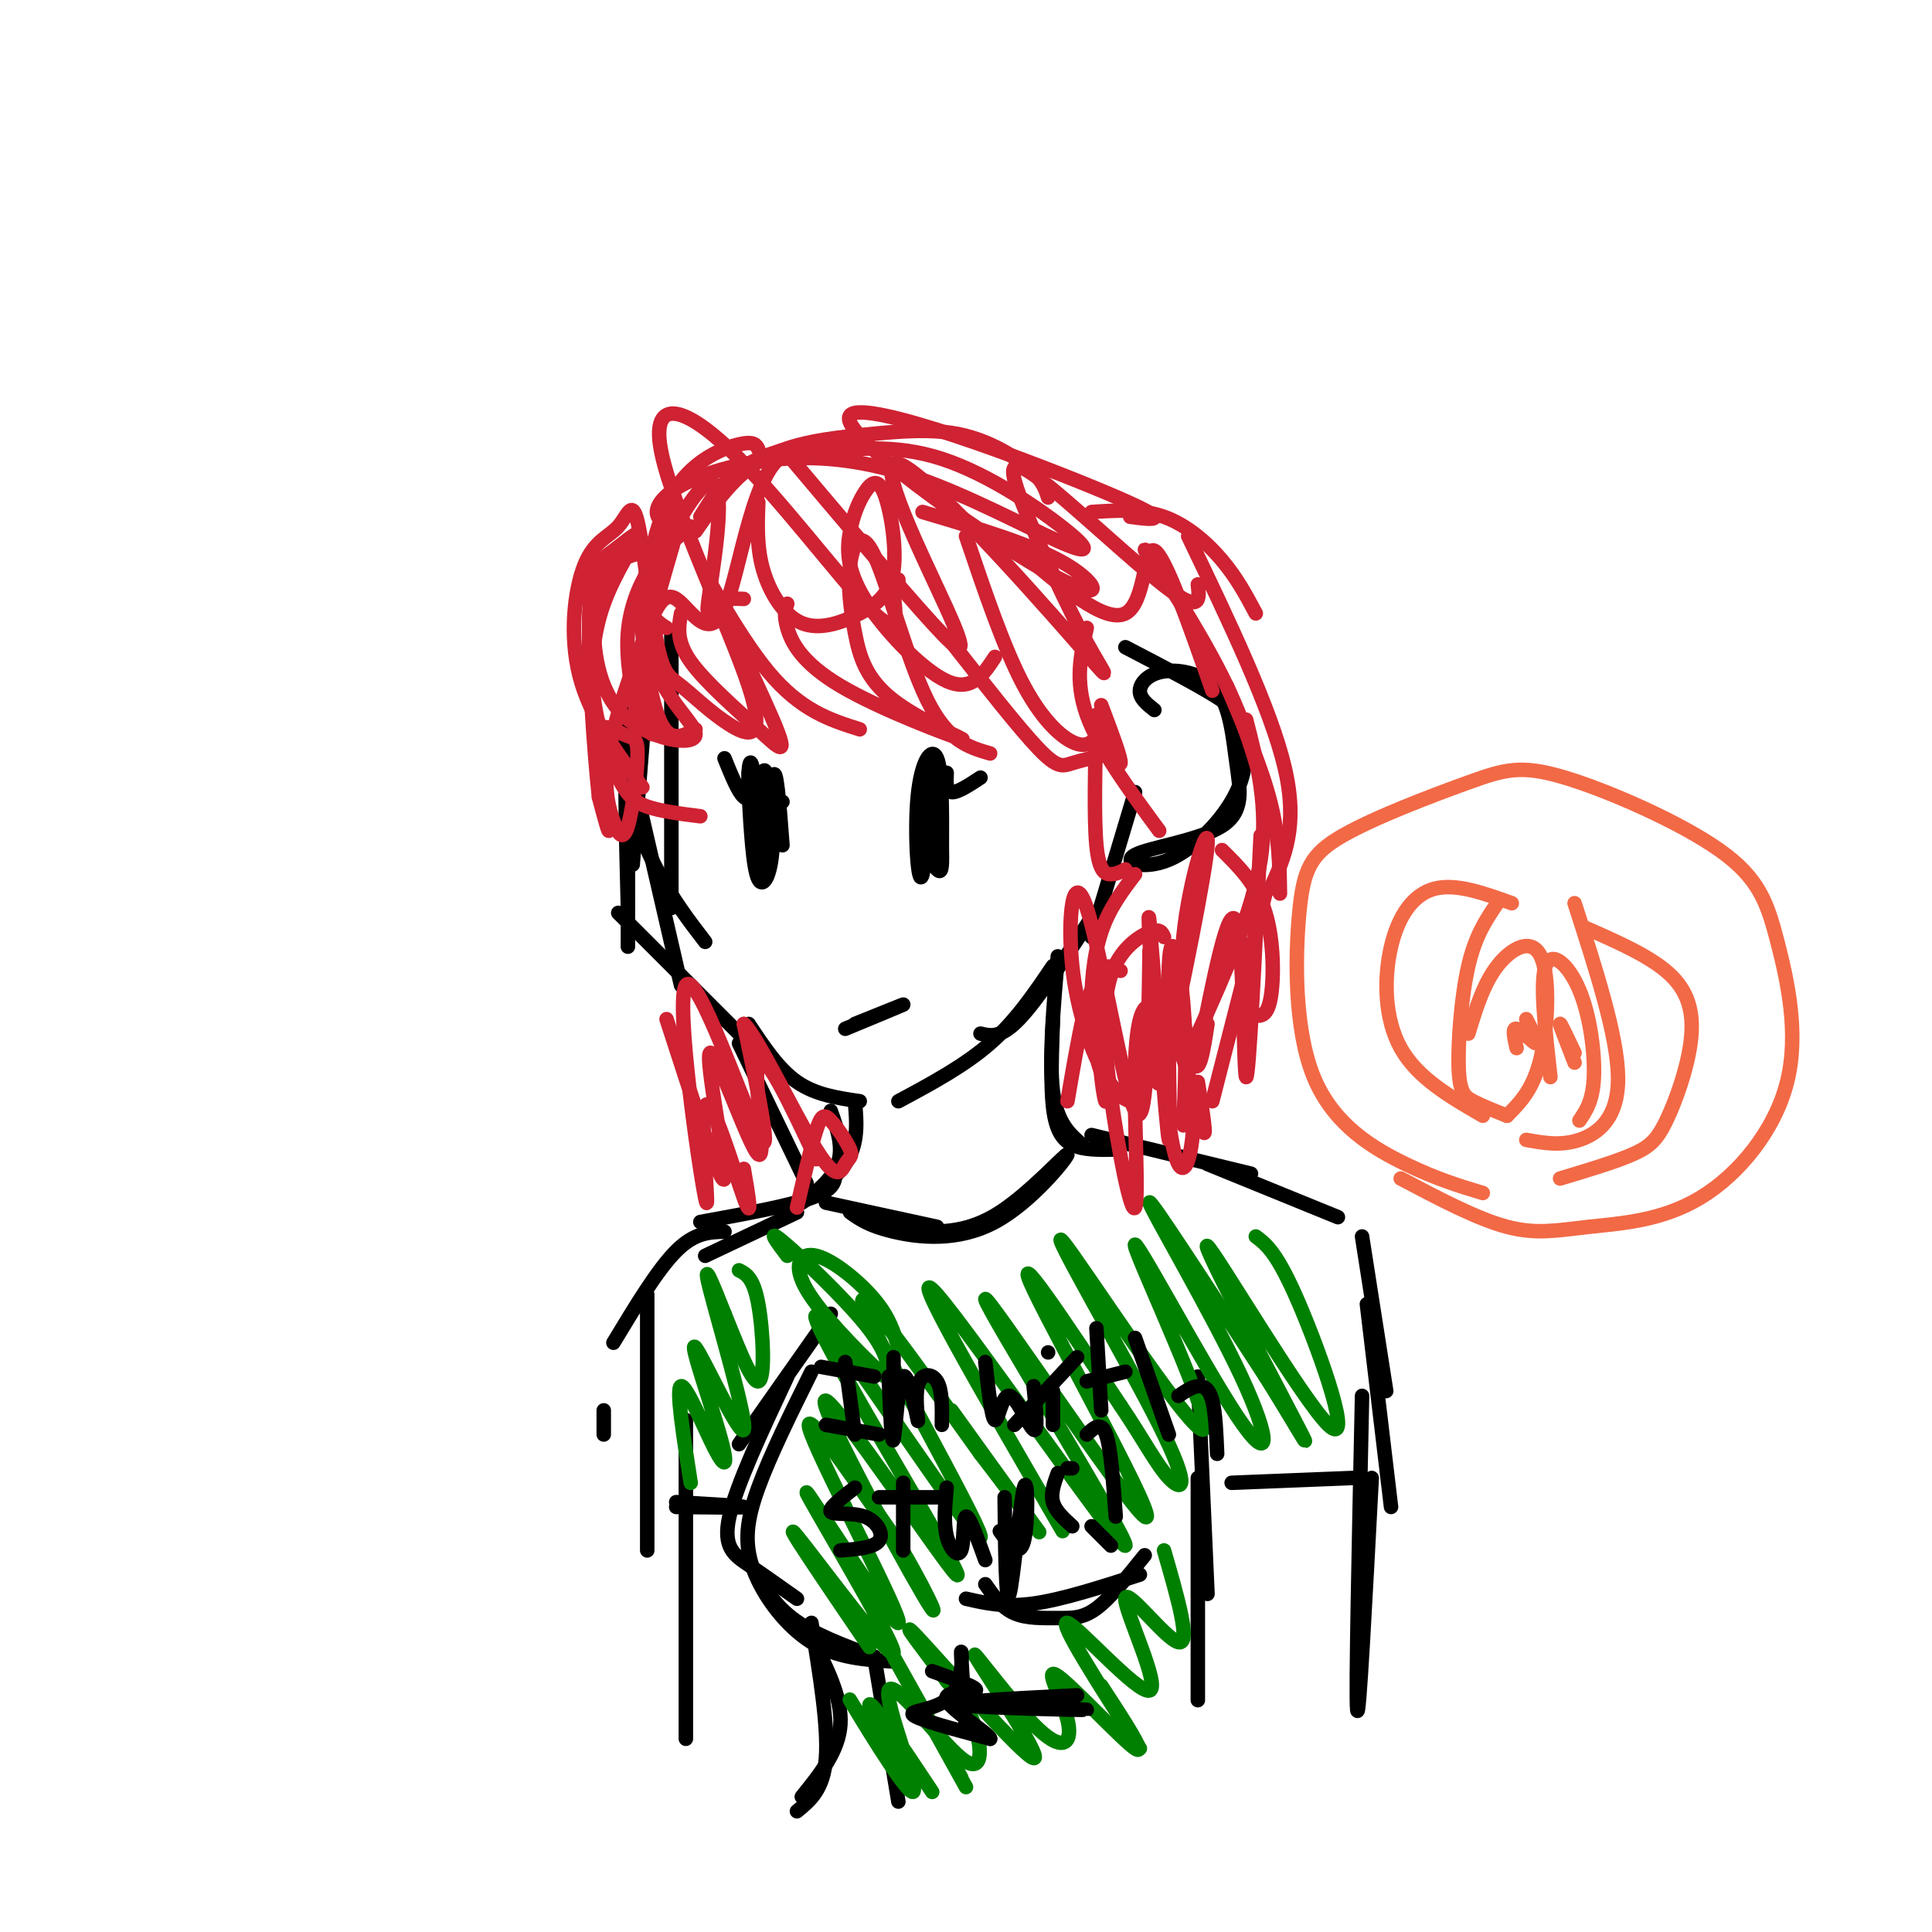 <svg viewBox='0 0 400 400' version='1.1' xmlns='http://www.w3.org/2000/svg' xmlns:xlink='http://www.w3.org/1999/xlink'><g fill='none' stroke='rgb(0,0,0)' stroke-width='3' stroke-linecap='round' stroke-linejoin='round'><path d='M137,104c0.000,0.000 -6.000,75.000 -6,75'/><path d='M130,145c0.000,0.000 0.000,51.000 0,51'/><path d='M128,189c0.000,0.000 33.000,33.000 33,33'/><path d='M155,212c3.083,4.667 6.167,9.333 10,12c3.833,2.667 8.417,3.333 13,4'/><path d='M186,228c6.833,-3.667 13.667,-7.333 19,-12c5.333,-4.667 9.167,-10.333 13,-16'/><path d='M203,214c2.083,0.500 4.167,1.000 8,-3c3.833,-4.000 9.417,-12.500 15,-21'/><path d='M226,194c0.000,0.000 9.000,-30.000 9,-30'/><path d='M239,147c-1.528,-1.213 -3.057,-2.426 -3,-4c0.057,-1.574 1.699,-3.511 5,-4c3.301,-0.489 8.261,0.468 11,4c2.739,3.532 3.257,9.639 4,15c0.743,5.361 1.711,9.978 -3,13c-4.711,3.022 -15.102,4.451 -18,6c-2.898,1.549 1.697,3.219 7,1c5.303,-2.219 11.312,-8.328 14,-14c2.688,-5.672 2.054,-10.906 1,-14c-1.054,-3.094 -2.527,-4.047 -4,-5'/><path d='M253,145c-4.000,-2.667 -12.000,-6.833 -20,-11'/><path d='M153,216c0.000,0.000 14.000,29.000 14,29'/><path d='M172,230c1.470,4.119 2.940,8.238 1,12c-1.940,3.762 -7.292,7.167 -7,7c0.292,-0.167 6.226,-3.905 9,-8c2.774,-4.095 2.387,-8.548 2,-13'/><path d='M219,198c-0.917,10.750 -1.833,21.500 -1,28c0.833,6.500 3.417,8.750 6,11'/><path d='M218,211c-0.244,6.733 -0.489,13.467 0,18c0.489,4.533 1.711,6.867 4,8c2.289,1.133 5.644,1.067 9,1'/><path d='M173,243c-0.167,1.667 -0.333,3.333 -5,5c-4.667,1.667 -13.833,3.333 -23,5'/><path d='M165,251c0.000,0.000 -19.000,9.000 -19,9'/><path d='M150,255c-3.083,0.083 -6.167,0.167 -10,4c-3.833,3.833 -8.417,11.417 -13,19'/><path d='M125,292c0.000,0.000 0.000,5.000 0,5'/><path d='M226,235c0.000,0.000 33.000,8.000 33,8'/><path d='M250,241c0.000,0.000 27.000,11.000 27,11'/><path d='M282,256c0.000,0.000 5.000,32.000 5,32'/><path d='M283,270c0.000,0.000 5.000,42.000 5,42'/><path d='M134,268c0.000,0.000 0.000,53.000 0,53'/><path d='M172,272c0.000,0.000 -19.000,27.000 -19,27'/><path d='M163,285c-5.289,11.289 -10.578,22.578 -12,29c-1.422,6.422 1.022,7.978 4,10c2.978,2.022 6.489,4.511 10,7'/><path d='M155,323c2.333,4.333 4.667,8.667 9,12c4.333,3.333 10.667,5.667 17,8'/><path d='M181,343c0.000,0.000 5.000,30.000 5,30'/><path d='M248,285c0.000,0.000 2.000,45.000 2,45'/><path d='M248,306c0.000,0.000 0.000,46.000 0,46'/><path d='M282,289c-0.667,31.083 -1.333,62.167 -1,65c0.333,2.833 1.667,-22.583 3,-48'/><path d='M142,294c0.000,0.000 0.000,66.000 0,66'/><path d='M168,284c-4.280,8.643 -8.560,17.286 -11,24c-2.440,6.714 -3.042,11.500 -1,17c2.042,5.500 6.726,11.714 12,15c5.274,3.286 11.137,3.643 17,4'/><path d='M168,336c1.750,10.750 3.500,21.500 3,28c-0.500,6.500 -3.250,8.750 -6,11'/><path d='M166,372c3.833,-4.750 7.667,-9.500 8,-15c0.333,-5.500 -2.833,-11.750 -6,-18'/><path d='M200,331c4.000,0.917 8.000,1.833 14,1c6.000,-0.833 14.000,-3.417 22,-6'/><path d='M237,322c-3.554,4.429 -7.107,8.857 -10,11c-2.893,2.143 -5.125,2.000 -8,2c-2.875,-0.000 -6.393,0.143 -9,-1c-2.607,-1.143 -4.304,-3.571 -6,-6'/><path d='M171,249c0.000,0.000 23.000,5.000 23,5'/><path d='M190,255c5.298,0.070 10.596,0.140 17,-4c6.404,-4.140 13.912,-12.491 14,-12c0.088,0.491 -7.246,9.825 -15,14c-7.754,4.175 -15.930,3.193 -21,2c-5.070,-1.193 -7.035,-2.596 -9,-4'/><path d='M140,311c7.000,0.417 14.000,0.833 14,1c0.000,0.167 -7.000,0.083 -14,0'/><path d='M255,307c12.500,-0.500 25.000,-1.000 25,-1c0.000,0.000 -12.500,0.500 -25,1'/><path d='M130,188c-0.417,-15.667 -0.833,-31.333 0,-41c0.833,-9.667 2.917,-13.333 5,-17'/><path d='M134,132c-2.667,8.333 -5.333,16.667 -5,25c0.333,8.333 3.667,16.667 7,23c3.333,6.333 6.667,10.667 10,15'/><path d='M175,213c5.833,-2.417 11.667,-4.833 12,-5c0.333,-0.167 -4.833,1.917 -10,4'/><path d='M192,175c-0.097,-7.571 -0.195,-15.142 0,-12c0.195,3.142 0.681,16.997 1,16c0.319,-0.997 0.470,-16.845 0,-18c-0.470,-1.155 -1.563,12.384 -2,16c-0.437,3.616 -0.219,-2.692 0,-9'/><path d='M191,168c0.536,-3.876 1.877,-9.065 2,-5c0.123,4.065 -0.972,17.383 -1,15c-0.028,-2.383 1.012,-20.467 1,-20c-0.012,0.467 -1.075,19.486 -2,23c-0.925,3.514 -1.710,-8.477 -1,-16c0.710,-7.523 2.917,-10.578 4,-8c1.083,2.578 1.041,10.789 1,19'/><path d='M195,176c0.111,4.111 -0.111,4.889 -1,4c-0.889,-0.889 -2.444,-3.444 -4,-6'/><path d='M196,160c-0.083,1.917 -0.167,3.833 1,4c1.167,0.167 3.583,-1.417 6,-3'/><path d='M162,175c-0.641,-8.621 -1.281,-17.242 -2,-14c-0.719,3.242 -1.516,18.347 -2,18c-0.484,-0.347 -0.656,-16.144 0,-19c0.656,-2.856 2.138,7.231 2,14c-0.138,6.769 -1.897,10.220 -3,8c-1.103,-2.220 -1.552,-10.110 -2,-18'/><path d='M155,164c-0.202,-5.024 0.292,-8.583 1,-4c0.708,4.583 1.631,17.310 2,20c0.369,2.690 0.185,-4.655 0,-12'/><path d='M162,166c-1.917,1.000 -3.833,2.000 -5,1c-1.167,-1.000 -1.583,-4.000 -2,-7'/><path d='M157,163c-0.917,1.500 -1.833,3.000 -3,2c-1.167,-1.000 -2.583,-4.500 -4,-8'/><path d='M141,204c0.000,0.000 -9.000,-39.000 -9,-39'/><path d='M139,188c0.000,0.000 0.000,-57.000 0,-57'/></g>
<g fill='none' stroke='rgb(0,128,0)' stroke-width='3' stroke-linecap='round' stroke-linejoin='round'><path d='M143,307c-1.541,-9.816 -3.082,-19.632 -2,-20c1.082,-0.368 4.787,8.710 7,13c2.213,4.290 2.936,3.790 1,-3c-1.936,-6.790 -6.529,-19.872 -5,-18c1.529,1.872 9.181,18.696 10,17c0.819,-1.696 -5.195,-21.913 -7,-29c-1.805,-7.087 0.597,-1.043 3,5'/><path d='M150,272c2.000,4.810 5.500,14.333 7,14c1.500,-0.333 1.000,-10.524 0,-16c-1.000,-5.476 -2.500,-6.238 -4,-7'/><path d='M180,341c-9.351,-13.752 -18.702,-27.503 -15,-23c3.702,4.503 20.456,27.262 20,24c-0.456,-3.262 -18.122,-32.544 -18,-33c0.122,-0.456 18.033,27.916 19,27c0.967,-0.916 -15.009,-31.119 -18,-39c-2.991,-7.881 7.005,6.559 17,21'/><path d='M185,318c5.732,9.138 11.563,21.482 6,12c-5.563,-9.482 -22.520,-40.791 -20,-40c2.520,0.791 24.518,33.681 27,36c2.482,2.319 -14.553,-25.934 -23,-41c-8.447,-15.066 -8.305,-16.946 1,-4c9.305,12.946 27.775,40.716 27,37c-0.775,-3.716 -20.793,-38.919 -24,-47c-3.207,-8.081 10.396,10.959 24,30'/><path d='M203,301c7.200,9.333 13.200,17.667 12,16c-1.200,-1.667 -9.600,-13.333 -18,-25'/><path d='M186,279c-0.922,-3.120 -1.844,-6.239 -5,-10c-3.156,-3.761 -8.546,-8.163 -12,-9c-3.454,-0.837 -4.971,1.890 -2,7c2.971,5.110 10.432,12.604 14,16c3.568,3.396 3.245,2.694 3,1c-0.245,-1.694 -0.412,-4.379 -5,-10c-4.588,-5.621 -13.597,-14.177 -17,-17c-3.403,-2.823 -1.202,0.089 1,3'/><path d='M200,370c-7.417,-13.333 -14.833,-26.667 -15,-27c-0.167,-0.333 6.917,12.333 14,25'/><path d='M193,371c-6.458,-9.714 -12.917,-19.428 -13,-18c-0.083,1.428 6.209,13.996 5,13c-1.209,-0.996 -9.921,-15.558 -9,-14c0.921,1.558 11.473,19.235 13,19c1.527,-0.235 -5.972,-18.383 -5,-21c0.972,-2.617 10.416,10.295 15,14c4.584,3.705 4.310,-1.799 3,-6c-1.310,-4.201 -3.655,-7.101 -6,-10'/><path d='M196,348c-3.986,-5.508 -10.953,-14.277 -6,-9c4.953,5.277 21.824,24.600 24,25c2.176,0.400 -10.344,-18.121 -12,-21c-1.656,-2.879 7.551,9.886 13,15c5.449,5.114 7.141,2.577 6,-2c-1.141,-4.577 -5.115,-11.194 -2,-9c3.115,2.194 13.319,13.198 16,15c2.681,1.802 -2.159,-5.599 -7,-13'/><path d='M220,317c-16.610,-28.622 -33.221,-57.244 -26,-49c7.221,8.244 38.272,53.356 39,52c0.728,-1.356 -28.867,-49.178 -29,-51c-0.133,-1.822 29.195,42.356 33,45c3.805,2.644 -17.913,-36.244 -23,-47c-5.087,-10.756 6.456,6.622 18,24'/><path d='M232,291c4.697,6.935 7.440,12.272 10,15c2.560,2.728 4.938,2.846 -2,-11c-6.938,-13.846 -23.193,-41.655 -20,-38c3.193,3.655 25.833,38.775 29,39c3.167,0.225 -13.137,-34.445 -14,-38c-0.863,-3.555 13.717,24.006 21,35c7.283,10.994 7.268,5.421 1,-8c-6.268,-13.421 -18.791,-34.692 -19,-36c-0.209,-1.308 11.895,17.346 24,36'/><path d='M262,285c6.588,10.488 11.058,18.708 6,9c-5.058,-9.708 -19.644,-37.344 -18,-36c1.644,1.344 19.520,31.670 25,37c5.480,5.330 -1.434,-14.334 -6,-25c-4.566,-10.666 -6.783,-12.333 -9,-14'/><path d='M236,362c-8.509,-13.252 -17.018,-26.504 -15,-26c2.018,0.504 14.561,14.764 17,14c2.439,-0.764 -5.228,-16.552 -5,-19c0.228,-2.448 8.351,8.443 11,9c2.649,0.557 -0.175,-9.222 -3,-19'/></g>
<g fill='none' stroke='rgb(0,0,0)' stroke-width='3' stroke-linecap='round' stroke-linejoin='round'><path d='M175,282c0.000,0.000 2.000,15.000 2,15'/><path d='M170,283c0.000,0.000 11.000,2.000 11,2'/><path d='M171,295c0.000,0.000 11.000,2.000 11,2'/><path d='M185,288c0.000,0.000 0.000,-7.000 0,-7'/><path d='M184,285c0.295,7.291 0.591,14.581 1,13c0.409,-1.581 0.933,-12.034 2,-13c1.067,-0.966 2.678,7.556 3,9c0.322,1.444 -0.644,-4.188 0,-7c0.644,-2.812 2.898,-2.803 4,-1c1.102,1.803 1.051,5.402 1,9'/><path d='M204,282c0.655,5.899 1.310,11.798 2,12c0.690,0.202 1.417,-5.292 3,-5c1.583,0.292 4.024,6.369 5,7c0.976,0.631 0.488,-4.185 0,-9'/><path d='M223,281c0.000,0.000 -13.000,14.000 -13,14'/><path d='M177,308c-2.768,2.137 -5.536,4.274 -5,5c0.536,0.726 4.375,0.042 7,1c2.625,0.958 4.036,3.560 3,5c-1.036,1.440 -4.518,1.720 -8,2'/><path d='M187,307c0.000,0.000 0.000,14.000 0,14'/><path d='M182,310c0.000,0.000 13.000,0.000 13,0'/><path d='M196,308c-0.333,3.625 -0.667,7.250 0,10c0.667,2.750 2.333,4.625 3,3c0.667,-1.625 0.333,-6.750 1,-7c0.667,-0.250 2.333,4.375 4,9'/><path d='M208,310c0.113,11.280 0.226,22.560 1,20c0.774,-2.560 2.208,-18.958 3,-22c0.792,-3.042 0.940,7.274 0,11c-0.940,3.726 -2.970,0.863 -5,-2'/><path d='M222,316c-1.750,-1.583 -3.500,-3.167 -4,-5c-0.500,-1.833 0.250,-3.917 1,-6'/><path d='M222,304c0.000,0.000 -1.000,0.000 -1,0'/><path d='M225,297c1.500,-1.417 3.000,-2.833 4,0c1.000,2.833 1.500,9.917 2,17'/><path d='M226,316c0.000,0.000 4.000,4.000 4,4'/><path d='M223,351c-13.982,0.702 -27.964,1.405 -24,2c3.964,0.595 25.875,1.083 26,1c0.125,-0.083 -21.536,-0.738 -27,-1c-5.464,-0.262 5.268,-0.131 16,0'/><path d='M200,358c-0.530,-7.690 -1.060,-15.381 -1,-16c0.060,-0.619 0.708,5.833 -2,9c-2.708,3.167 -8.774,3.048 -8,4c0.774,0.952 8.387,2.976 16,5'/><path d='M205,360c-0.024,-0.964 -8.083,-5.875 -9,-8c-0.917,-2.125 5.310,-1.464 6,-2c0.690,-0.536 -4.155,-2.268 -9,-4'/><path d='M218,295c0.000,0.000 0.000,-7.000 0,-7'/><path d='M217,280c0.000,0.000 0.000,0.000 0,0'/><path d='M227,275c0.000,0.000 1.000,17.000 1,17'/><path d='M225,286c0.000,0.000 8.000,-2.000 8,-2'/><path d='M235,277c0.000,0.000 7.000,20.000 7,20'/><path d='M244,289c1.378,-0.933 2.756,-1.867 4,-2c1.244,-0.133 2.356,0.533 3,3c0.644,2.467 0.822,6.733 1,11'/></g>
<g fill='none' stroke='rgb(207,34,51)' stroke-width='3' stroke-linecap='round' stroke-linejoin='round'><path d='M143,109c-2.778,2.222 -5.556,4.444 -8,8c-2.444,3.556 -4.556,8.444 -5,14c-0.444,5.556 0.778,11.778 2,18'/><path d='M135,152c-1.376,-4.789 -2.751,-9.579 -1,-19c1.751,-9.421 6.629,-23.475 7,-27c0.371,-3.525 -3.767,3.478 -6,9c-2.233,5.522 -2.563,9.564 -2,16c0.563,6.436 2.018,15.268 4,19c1.982,3.732 4.491,2.366 7,1'/><path d='M141,127c-0.516,2.862 -1.032,5.723 2,10c3.032,4.277 9.611,9.969 14,14c4.389,4.031 6.589,6.400 3,-2c-3.589,-8.400 -12.966,-27.569 -14,-30c-1.034,-2.431 6.276,11.877 13,20c6.724,8.123 12.862,10.062 19,12'/><path d='M163,125c-0.390,1.129 -0.779,2.259 0,5c0.779,2.741 2.728,7.095 11,12c8.272,4.905 22.868,10.362 25,11c2.132,0.638 -8.200,-3.544 -14,-8c-5.800,-4.456 -7.068,-9.186 -8,-14c-0.932,-4.814 -1.528,-9.713 -1,-14c0.528,-4.287 2.181,-7.962 5,-2c2.819,5.962 6.806,21.561 11,30c4.194,8.439 8.597,9.720 13,11'/><path d='M197,133c7.000,8.911 14.000,17.822 18,22c4.000,4.178 5.000,3.622 7,3c2.000,-0.622 5.000,-1.311 8,-2'/><path d='M228,146c2.083,5.500 4.167,11.000 4,12c-0.167,1.000 -2.583,-2.500 -5,-6'/><path d='M227,148c-0.267,10.711 -0.533,21.422 0,27c0.533,5.578 1.867,6.022 3,6c1.133,-0.022 2.067,-0.511 3,-1'/><path d='M240,172c-6.250,-8.500 -12.500,-17.000 -15,-24c-2.500,-7.000 -1.250,-12.500 0,-18'/><path d='M228,151c-1.156,1.911 -2.311,3.822 -5,3c-2.689,-0.822 -6.911,-4.378 -11,-12c-4.089,-7.622 -8.044,-19.311 -12,-31'/><path d='M206,136c-2.410,3.671 -4.820,7.341 -10,5c-5.180,-2.341 -13.131,-10.694 -17,-17c-3.869,-6.306 -3.656,-10.565 -3,-14c0.656,-3.435 1.753,-6.047 3,-8c1.247,-1.953 2.642,-3.247 4,0c1.358,3.247 2.679,11.036 2,16c-0.679,4.964 -3.357,7.104 -7,9c-3.643,1.896 -8.250,3.549 -12,2c-3.750,-1.549 -6.643,-6.300 -8,-11c-1.357,-4.700 -1.179,-9.350 -1,-14'/><path d='M154,124c-2.287,-0.102 -4.575,-0.203 -6,1c-1.425,1.203 -1.988,3.711 -1,-3c0.988,-6.711 3.527,-22.640 0,-22c-3.527,0.640 -13.118,17.850 -13,30c0.118,12.150 9.946,19.239 10,22c0.054,2.761 -9.666,1.194 -15,-4c-5.334,-5.194 -6.282,-14.014 -6,-20c0.282,-5.986 1.795,-9.139 4,-11c2.205,-1.861 5.103,-2.431 8,-3'/><path d='M138,130c-2.006,-1.280 -4.012,-2.560 -4,-8c0.012,-5.440 2.042,-15.042 6,-21c3.958,-5.958 9.845,-8.274 13,-9c3.155,-0.726 3.577,0.137 4,1'/><path d='M145,107c2.778,-4.556 5.556,-9.111 12,-12c6.444,-2.889 16.556,-4.111 20,-4c3.444,0.111 0.222,1.556 -3,3'/><path d='M167,94c9.014,-1.120 18.029,-2.241 28,1c9.971,3.241 20.899,10.843 26,15c5.101,4.157 4.377,4.867 -2,2c-6.377,-2.867 -18.405,-9.312 -29,-13c-10.595,-3.688 -19.757,-4.617 -28,-4c-8.243,0.617 -15.565,2.782 -20,5c-4.435,2.218 -5.981,4.491 -6,6c-0.019,1.509 1.491,2.255 3,3'/><path d='M144,110c4.040,-5.820 8.080,-11.640 14,-15c5.920,-3.360 13.721,-4.262 21,-5c7.279,-0.738 14.037,-1.314 20,0c5.963,1.314 11.132,4.518 14,7c2.868,2.482 3.434,4.241 4,6'/><path d='M191,106c11.619,3.447 23.238,6.893 30,11c6.762,4.107 8.668,8.874 -5,1c-13.668,-7.874 -42.911,-28.389 -40,-32c2.911,-3.611 37.974,9.683 53,16c15.026,6.317 10.013,5.659 5,5'/><path d='M226,106c5.156,-0.333 10.311,-0.667 15,1c4.689,1.667 8.911,5.333 12,9c3.089,3.667 5.044,7.333 7,11'/><path d='M138,211c5.734,17.711 11.467,35.423 12,33c0.533,-2.423 -4.136,-24.979 -3,-26c1.136,-1.021 8.075,19.494 10,21c1.925,1.506 -1.164,-15.998 0,-19c1.164,-3.002 6.582,8.499 12,20'/><path d='M235,181c-2.688,3.538 -5.377,7.075 -7,12c-1.623,4.925 -2.181,11.237 -2,17c0.181,5.763 1.102,10.976 3,14c1.898,3.024 4.774,3.859 5,4c0.226,0.141 -2.199,-0.413 -5,-5c-2.801,-4.587 -5.978,-13.209 -7,-23c-1.022,-9.791 0.109,-20.751 3,-12c2.891,8.751 7.540,37.215 10,42c2.460,4.785 2.730,-14.107 3,-33'/><path d='M238,197c1.418,5.957 3.463,37.349 4,39c0.537,1.651 -0.432,-26.440 0,-36c0.432,-9.560 2.266,-0.589 3,8c0.734,8.589 0.367,16.794 0,25'/><path d='M251,228c0.000,0.000 11.000,-43.000 11,-43'/><path d='M259,210c1.600,0.444 3.200,0.889 4,-3c0.800,-3.889 0.800,-12.111 -1,-18c-1.800,-5.889 -5.400,-9.444 -9,-13'/><path d='M263,184c2.917,-6.417 5.833,-12.833 3,-25c-2.833,-12.167 -11.417,-30.083 -20,-48'/><path d='M248,121c0.341,3.005 0.682,6.010 -6,1c-6.682,-5.010 -20.387,-18.034 -27,-23c-6.613,-4.966 -6.134,-1.873 -3,6c3.134,7.873 8.923,20.526 13,28c4.077,7.474 6.440,9.768 -3,-1c-9.440,-10.768 -30.685,-34.598 -36,-36c-5.315,-1.402 5.300,19.622 10,30c4.700,10.378 3.486,10.108 -3,3c-6.486,-7.108 -18.243,-21.054 -30,-35'/><path d='M163,94c-7.061,2.016 -9.715,24.555 -13,32c-3.285,7.445 -7.201,-0.205 -10,-2c-2.799,-1.795 -4.482,2.264 -7,9c-2.518,6.736 -5.871,16.149 -7,23c-1.129,6.851 -0.033,11.141 1,14c1.033,2.859 2.002,4.287 3,1c0.998,-3.287 2.024,-11.290 2,-15c-0.024,-3.710 -1.099,-3.129 -3,-4c-1.901,-0.871 -4.627,-3.196 -5,1c-0.373,4.196 1.608,14.913 2,18c0.392,3.087 -0.804,-1.457 -2,-6'/><path d='M124,165c-0.958,-8.837 -2.352,-27.930 -2,-38c0.352,-10.070 2.449,-11.118 5,-13c2.551,-1.882 5.555,-4.600 5,-3c-0.555,1.600 -4.671,7.517 -7,14c-2.329,6.483 -2.872,13.531 -2,20c0.872,6.469 3.158,12.357 5,16c1.842,3.643 3.241,5.041 6,6c2.759,0.959 6.880,1.480 11,2'/><path d='M133,163c-5.421,-7.301 -10.842,-14.601 -13,-23c-2.158,-8.399 -1.054,-17.896 1,-23c2.054,-5.104 5.058,-5.815 7,-8c1.942,-2.185 2.821,-5.845 4,-1c1.179,4.845 2.658,18.196 4,25c1.342,6.804 2.547,7.061 5,9c2.453,1.939 6.154,5.561 10,8c3.846,2.439 7.837,3.695 4,-8c-3.837,-11.695 -15.503,-36.341 -18,-48c-2.497,-11.659 4.174,-10.331 14,-1c9.826,9.331 22.807,26.666 29,33c6.193,6.334 5.596,1.667 5,-3'/><path d='M185,123c1.000,-1.000 1.000,-2.000 1,-3'/><path d='M211,114c8.889,7.578 17.778,15.156 22,13c4.222,-2.156 3.778,-14.044 6,-13c2.222,1.044 7.111,15.022 12,29'/><path d='M250,212c-0.830,5.425 -1.660,10.850 -3,8c-1.340,-2.850 -3.189,-13.974 -2,-26c1.189,-12.026 5.418,-24.954 5,-19c-0.418,5.954 -5.482,30.788 -8,42c-2.518,11.212 -2.490,8.800 -3,-2c-0.510,-10.800 -1.559,-29.988 -1,-24c0.559,5.988 2.728,37.150 5,47c2.272,9.850 4.649,-1.614 4,-10c-0.649,-8.386 -4.325,-13.693 -8,-19'/><path d='M239,209c-2.216,-2.257 -3.757,1.600 -4,12c-0.243,10.400 0.813,27.342 0,29c-0.813,1.658 -3.496,-11.968 -5,-23c-1.504,-11.032 -1.828,-19.470 0,-25c1.828,-5.530 5.808,-8.151 8,-9c2.192,-0.849 2.596,0.076 3,1'/><path d='M248,219c3.222,-16.489 6.444,-32.978 8,-28c1.556,4.978 1.444,31.422 2,32c0.556,0.578 1.778,-24.711 3,-50'/><path d='M265,185c-0.083,-5.917 -0.167,-11.833 -2,-19c-1.833,-7.167 -5.417,-15.583 -9,-24'/><path d='M262,165c-2.067,-7.644 -4.133,-15.289 -9,-25c-4.867,-9.711 -12.533,-21.489 -15,-25c-2.467,-3.511 0.267,1.244 3,6'/><path d='M258,149c2.333,9.083 4.667,18.167 3,29c-1.667,10.833 -7.333,23.417 -13,36'/><path d='M245,199c-1.000,3.356 -2.000,6.711 -1,14c1.000,7.289 4.000,18.511 5,21c1.000,2.489 0.000,-3.756 -1,-10'/><path d='M232,201c-2.363,-1.196 -4.726,-2.393 -5,5c-0.274,7.393 1.542,23.375 2,22c0.458,-1.375 -0.440,-20.107 -2,-23c-1.560,-2.893 -3.780,10.054 -6,23'/><path d='M154,242c0.972,5.697 1.944,11.395 0,6c-1.944,-5.395 -6.803,-21.882 -8,-19c-1.197,2.882 1.267,25.133 0,19c-1.267,-6.133 -6.264,-40.651 -4,-44c2.264,-3.349 11.790,24.472 15,31c3.210,6.528 0.105,-8.236 -3,-23'/><path d='M154,212c2.600,2.125 10.601,18.936 15,26c4.399,7.064 5.195,4.379 6,3c0.805,-1.379 1.618,-1.452 1,-3c-0.618,-1.548 -2.666,-4.571 -4,-6c-1.334,-1.429 -1.952,-1.266 -3,2c-1.048,3.266 -2.524,9.633 -4,16'/></g>
<g fill='none' stroke='rgb(242,105,70)' stroke-width='3' stroke-linecap='round' stroke-linejoin='round'><path d='M307,247c-4.725,-1.421 -9.451,-2.841 -16,-6c-6.549,-3.159 -14.923,-8.056 -19,-18c-4.077,-9.944 -3.859,-24.936 -3,-34c0.859,-9.064 2.359,-12.199 9,-16c6.641,-3.801 18.423,-8.267 26,-11c7.577,-2.733 10.949,-3.731 20,-1c9.051,2.731 23.781,9.193 32,15c8.219,5.807 9.925,10.961 12,19c2.075,8.039 4.517,18.963 2,29c-2.517,10.037 -9.994,19.185 -18,24c-8.006,4.815 -16.540,5.296 -23,6c-6.460,0.704 -10.846,1.630 -17,0c-6.154,-1.630 -14.077,-5.815 -22,-10'/><path d='M310,187c-2.262,3.310 -4.524,6.619 -6,13c-1.476,6.381 -2.167,15.833 -2,21c0.167,5.167 1.190,6.048 3,7c1.810,0.952 4.405,1.976 7,3'/><path d='M326,187c4.444,13.756 8.889,27.511 9,36c0.111,8.489 -4.111,11.711 -8,13c-3.889,1.289 -7.444,0.644 -11,0'/><path d='M313,187c-5.786,-2.083 -11.571,-4.167 -16,-3c-4.429,1.167 -7.500,5.583 -9,12c-1.500,6.417 -1.429,14.833 2,21c3.429,6.167 10.214,10.083 17,14'/><path d='M328,192c7.035,3.078 14.070,6.156 18,10c3.930,3.844 4.754,8.453 4,14c-0.754,5.547 -3.088,12.032 -5,16c-1.912,3.968 -3.404,5.419 -7,7c-3.596,1.581 -9.298,3.290 -15,5'/><path d='M304,214c1.560,-5.137 3.119,-10.274 6,-14c2.881,-3.726 7.083,-6.042 9,-2c1.917,4.042 1.548,14.440 0,21c-1.548,6.560 -4.274,9.280 -7,12'/><path d='M321,223c-1.107,-9.804 -2.214,-19.607 -1,-23c1.214,-3.393 4.750,-0.375 7,5c2.250,5.375 3.214,13.107 3,18c-0.214,4.893 -1.607,6.946 -3,9'/><path d='M326,218c-1.500,-3.167 -3.000,-6.333 -3,-6c0.000,0.333 1.500,4.167 3,8'/><path d='M314,217c-0.489,-2.133 -0.978,-4.267 0,-4c0.978,0.267 3.422,2.933 4,3c0.578,0.067 -0.711,-2.467 -2,-5'/></g>
</svg>